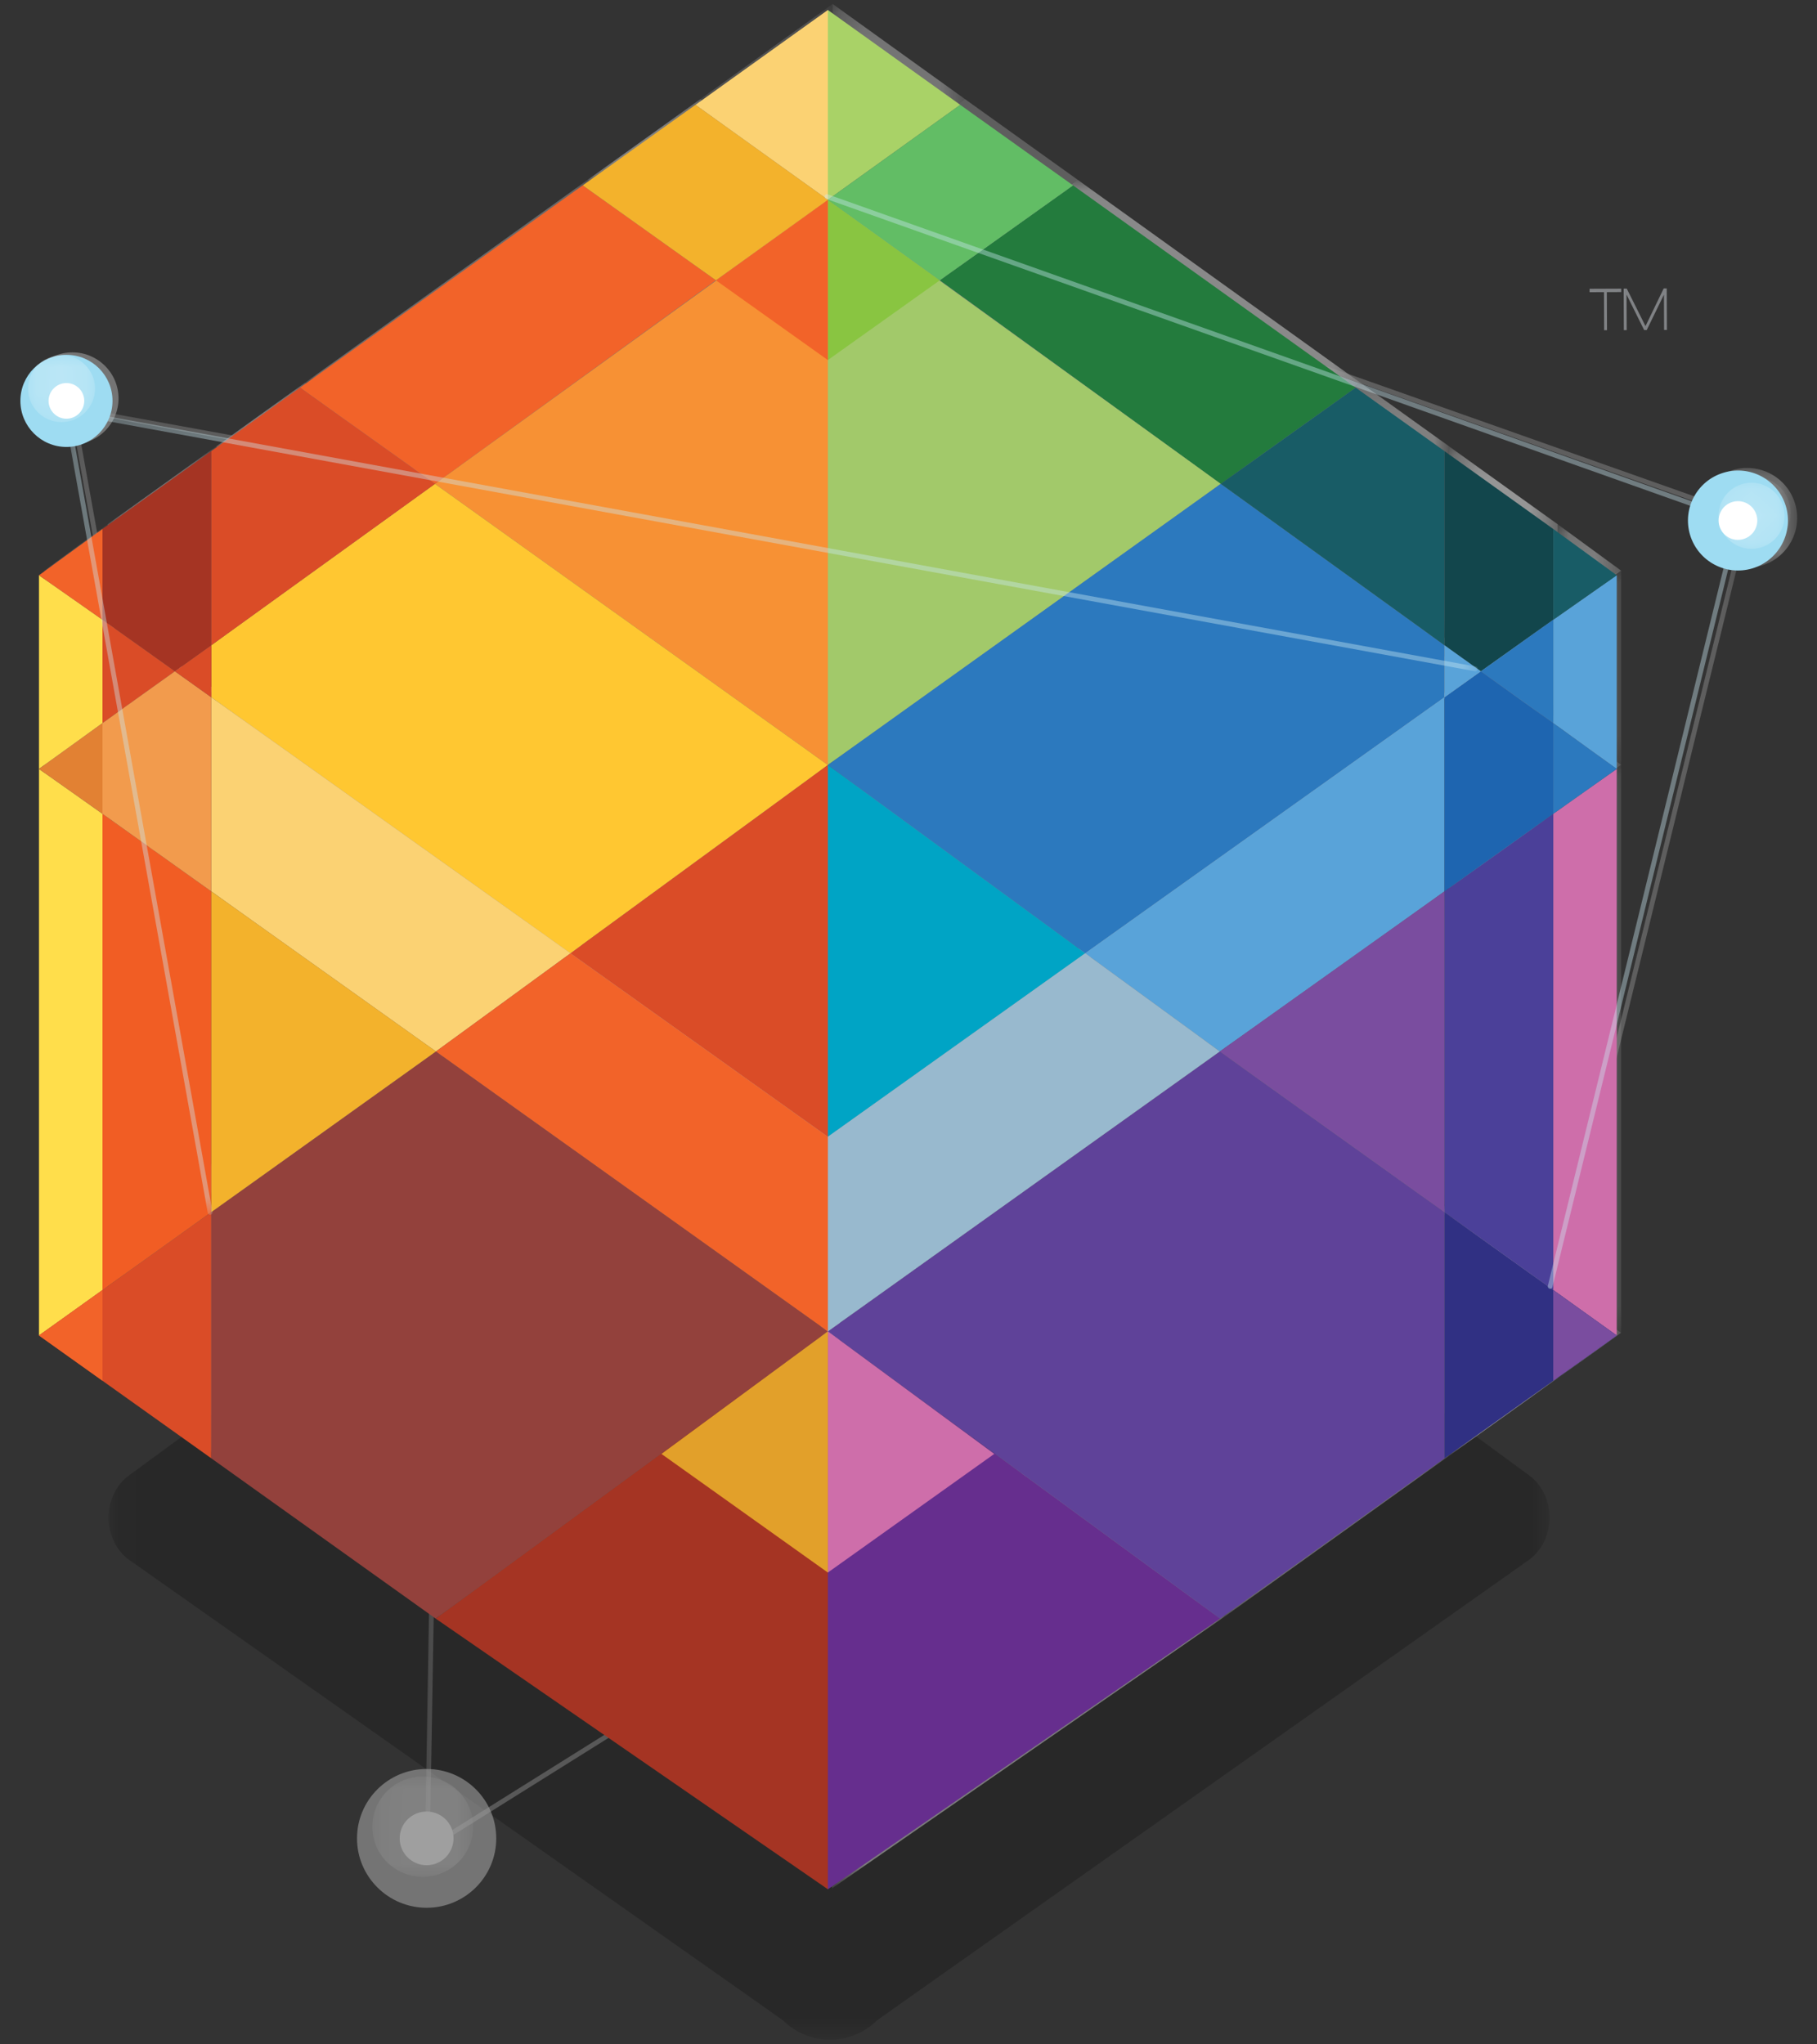 <?xml version="1.0" encoding="UTF-8"?>
<svg width="72px" height="81px" viewBox="0 0 72 81" version="1.1" xmlns="http://www.w3.org/2000/svg" xmlns:xlink="http://www.w3.org/1999/xlink">
    <rect x="0" y="0" width="72" height="81" fill="#333333" stroke="none"/>
    <!-- Generator: Sketch 53.2 (72643) - https://sketchapp.com -->
    <title>Logo Copy</title>
    <desc>Created with Sketch.</desc>
    <defs>
        <polygon id="path-1" points="0.071 0.236 57.169 0.236 57.169 42.34 0.071 42.34"></polygon>
        <polygon id="path-3" points="0.141 0.059 16.612 0.059 16.612 11.914 0.141 11.914"></polygon>
        <polygon id="path-5" points="0.241 0.067 15.802 0.067 15.802 22.518 0.241 22.518"></polygon>
        <polygon id="path-7" points="0.278 0.158 4.589 0.158 4.589 8.905 0.278 8.905"></polygon>
        <polygon id="path-9" points="0.052 0.003 2.568 0.003 2.568 7.695 0.052 7.695"></polygon>
        <polygon id="path-11" points="0.241 0.045 24.659 0.045 24.659 18.692 0.241 18.692"></polygon>
        <polygon id="path-13" points="0.052 0.065 2.568 0.065 2.568 22.568 0.052 22.568"></polygon>
        <polygon id="path-15" points="0.241 0.266 24.659 0.266 24.659 22.79 0.241 22.79"></polygon>
        <polygon id="path-17" points="0.278 0.149 4.589 0.149 4.589 9.926 0.278 9.926"></polygon>
        <polygon id="path-19" points="0.228 0.046 14.453 0.046 14.453 14.113 0.228 14.113"></polygon>
        <polygon id="path-21" points="0.021 0.073 2.888 0.073 2.888 4.18 0.021 4.18"></polygon>
        <polygon id="path-23" points="0.278 0.154 4.589 0.154 4.589 19.067 0.278 19.067"></polygon>
        <polygon id="path-25" points="0.052 0.224 2.568 0.224 2.568 3.827 0.052 3.827"></polygon>
        <polygon id="path-27" points="0.052 0.142 2.568 0.142 2.568 3.746 0.052 3.746"></polygon>
        <polygon id="path-29" points="0.172 0.127 9.067 0.127 9.067 12.866 0.172 12.866"></polygon>
        <polygon id="path-31" points="0.278 0.144 4.589 0.144 4.589 8.887 0.278 8.887"></polygon>
        <polygon id="path-33" points="0.241 0.144 15.776 0.144 15.776 17.435 0.241 17.435"></polygon>
        <polygon id="path-35" points="0.278 0.236 1.722 0.236 1.722 2.306 0.278 2.306"></polygon>
        <polygon id="path-37" points="0.241 0.193 10.434 0.193 10.434 14.958 0.241 14.958"></polygon>
        <polygon id="path-39" points="0.21 0.183 9.067 0.183 9.067 10.409 0.21 10.409"></polygon>
        <polygon id="path-41" points="0.241 0.157 5.486 0.157 5.486 7.697 0.241 7.697"></polygon>
        <polygon id="path-43" points="0.241 0.067 4.677 0.067 4.677 6.435 0.241 6.435"></polygon>
        <polygon id="path-45" points="0.241 0.041 15.764 0.041 15.764 15.058 0.241 15.058"></polygon>
        <polygon id="path-47" points="0.035 0.059 16.505 0.059 16.505 11.914 0.035 11.914"></polygon>
        <polygon id="path-49" points="0.275 0.067 15.837 0.067 15.837 22.518 0.275 22.518"></polygon>
        <polygon id="path-51" points="0.019 0.08 15.553 0.08 15.553 22.239 0.019 22.239"></polygon>
        <polygon id="path-53" points="0.149 0.158 4.46 0.158 4.46 8.905 0.149 8.905"></polygon>
        <polygon id="path-55" points="0.187 0.003 2.701 0.003 2.701 7.695 0.187 7.695"></polygon>
        <polygon id="path-57" points="0.208 0.045 24.626 0.045 24.626 18.692 0.208 18.692"></polygon>
        <polygon id="path-59" points="0.187 0.065 2.701 0.065 2.701 22.568 0.187 22.568"></polygon>
        <polygon id="path-61" points="0.187 0.149 7.012 0.149 7.012 9.926 0.187 9.926"></polygon>
        <polygon id="path-63" points="0.208 0.266 24.626 0.266 24.626 22.79 0.208 22.79"></polygon>
        <polygon id="path-65" points="0.187 0.133 2.701 0.133 2.701 3.736 0.187 3.736"></polygon>
        <polygon id="path-67" points="0.208 0.046 14.432 0.046 14.432 14.113 0.208 14.113"></polygon>
        <polygon id="path-69" points="0.149 0.073 3.016 0.073 3.016 4.18 0.149 4.18"></polygon>
        <polygon id="path-71" points="0.149 0.154 4.46 0.154 4.46 19.067 0.149 19.067"></polygon>
        <polygon id="path-73" points="0.187 0.224 2.701 0.224 2.701 3.827 0.187 3.827"></polygon>
        <polygon id="path-75" points="0.187 0.142 2.701 0.142 2.701 3.746 0.187 3.746"></polygon>
        <polygon id="path-77" points="0.208 0.127 9.102 0.127 9.102 12.866 0.208 12.866"></polygon>
        <polygon id="path-79" points="0.149 0.144 4.46 0.144 4.46 8.887 0.149 8.887"></polygon>
        <polygon id="path-81" points="0.174 0.08 6.765 0.08 6.765 9.66 0.174 9.66"></polygon>
        <polygon id="path-83" points="0.181 0.236 1.625 0.236 1.625 2.306 0.181 2.306"></polygon>
        <polygon id="path-85" points="0.257 0.193 10.45 0.193 10.45 14.958 0.257 14.958"></polygon>
        <polygon id="path-87" points="0.208 0.183 9.064 0.183 9.064 10.409 0.208 10.409"></polygon>
        <polygon id="path-89" points="0.102 0.157 5.347 0.157 5.347 7.697 0.102 7.697"></polygon>
        <polygon id="path-91" points="0.062 0.067 4.497 0.067 4.497 6.435 0.062 6.435"></polygon>
        <polygon id="path-93" points="0.03 0.041 15.553 0.041 15.553 15.058 0.03 15.058"></polygon>
        <polygon id="path-95" points="0.174 0.253 9.883 0.253 9.883 7.221 0.174 7.221"></polygon>
        <polygon id="path-97" points="0.073 0.274 56.076 0.274 56.076 32.135 0.073 32.135"></polygon>
        <polyline id="path-99" points="0.04 75.588 0.04 0.157 70.215 0.157 70.215 75.588"></polyline>
        <polygon id="path-101" points="0.159 0.029 2.805 0.029 2.805 2.667 0.159 2.667"></polygon>
        <polygon id="path-103" points="0.155 0.252 36.564 0.252 36.564 43.728 0.155 43.728"></polygon>
        <polygon id="path-105" points="0.188 0.171 4.158 0.171 4.158 4.127 0.188 4.127"></polygon>
        <polyline id="path-107" points="0.04 75.588 0.04 0.157 70.215 0.157 70.215 75.588"></polyline>
        <polygon id="path-109" points="0.173 0.232 3.046 0.232 3.046 3.096 0.173 3.096"></polygon>
        <polygon id="path-111" points="0.247 0.183 40.909 0.183 40.909 32.073 0.247 32.073"></polygon>
        <polyline id="path-113" points="0.04 75.588 0.04 0.157 70.215 0.157 70.215 75.588"></polyline>
        <polygon id="path-115" points="0.146 0.02 4.139 0.02 4.139 3.999 0.146 3.999"></polygon>
        <polygon id="path-117" points="0.04 75.588 0.04 0.157 70.215 0.157 70.215 75.588"></polygon>
        <polygon id="path-119" points="0.052 0.133 2.568 0.133 2.568 3.736 0.052 3.736"></polygon>
        <polygon id="path-121" points="0.241 0.08 6.832 0.08 6.832 9.66 0.241 9.66"></polygon>
        <polygon id="path-123" points="0.219 0.007 62.603 0.007 62.603 52.237 0.219 52.237"></polygon>
        <polygon id="path-125" points="0.083 0.26 56.1 0.26 56.1 32.19 0.083 32.19"></polygon>
        <polyline id="path-127" points="0 168 0 0 168 0 168 168"></polyline>
        <polygon id="path-129" points="0.169 0.013 2.823 0.013 2.823 2.665 0.169 2.665"></polygon>
        <polygon id="path-131" points="0.196 0.198 2.815 0.198 2.815 2.818 0.196 2.818"></polygon>
    </defs>
    <g id="Mixart-Desktop" stroke="none" stroke-width="1" fill="none" fill-rule="evenodd">
        <g id="Logo-Copy" transform="translate(-51, -46)">
            <g id="Group-439" opacity="0.531" transform="translate(52, 46)">
                <g id="Group-9" transform="translate(3.233, 38.475)">
                    <mask id="mask-2" fill="white">
                        <use xlink:href="#path-1"></use>
                    </mask>
                    <g id="Clip-8"></g>
                    <path d="M0.897,19.969 C-0.205,20.759 -0.205,22.548 0.897,23.337 L26.783,41.565 C27.818,42.598 29.494,42.598 30.53,41.565 L56.343,23.337 C57.445,22.548 57.445,20.759 56.343,19.969 L30.53,1.01 C29.494,-0.023 27.818,-0.023 26.783,1.01 L0.897,19.969 Z" id="Fill-7" fill-opacity="0.4" fill="#000000" mask="url(#mask-2)"></path>
                </g>
                <g id="Group-198">
                    <g id="Group-12" transform="translate(36.289, 7.065)">
                        <mask id="mask-4" fill="white">
                            <use xlink:href="#path-3"></use>
                        </mask>
                        <g id="Clip-11"></g>
                        <polygon id="Fill-10" fill-opacity="0.8" fill="#FFFFFF" mask="url(#mask-4)" points="0.141 3.83 11.266 11.914 16.612 8.094 5.416 0.059"></polygon>
                    </g>
                    <g id="Group-15" transform="translate(31.753, 7.63)">
                        <mask id="mask-6" fill="white">
                            <use xlink:href="#path-5"></use>
                        </mask>
                        <g id="Clip-14"></g>
                        <polygon id="Fill-13" fill-opacity="0.7" fill="#FFFFFF" mask="url(#mask-6)" points="0.241 22.518 15.802 11.349 0.241 0.067"></polygon>
                    </g>
                    <g id="Group-18" transform="translate(56.134, 17.521)">
                        <mask id="mask-8" fill="white">
                            <use xlink:href="#path-7"></use>
                        </mask>
                        <g id="Clip-17"></g>
                        <polygon id="Fill-16" fill-opacity="0.9" fill="#FFFFFF" mask="url(#mask-8)" points="4.589 6.855 1.722 8.905 0.278 7.866 0.278 0.158 4.589 3.25"></polygon>
                    </g>
                    <g id="Group-21" transform="translate(60.67, 22.607)">
                        <mask id="mask-10" fill="white">
                            <use xlink:href="#path-9"></use>
                        </mask>
                        <g id="Clip-20"></g>
                        <polygon id="Fill-19" fill-opacity="0.4" fill="#FFFFFF" mask="url(#mask-10)" points="2.568 0.002 2.568 7.695 0.052 5.876 0.052 1.768"></polygon>
                    </g>
                    <g id="Group-24" transform="translate(31.753, 18.934)">
                        <mask id="mask-12" fill="white">
                            <use xlink:href="#path-11"></use>
                        </mask>
                        <g id="Clip-23"></g>
                        <polygon id="Fill-22" fill-opacity="0.8" fill="#FFFFFF" mask="url(#mask-12)" points="15.802 0.045 24.659 6.453 24.659 8.523 10.435 18.692 0.241 11.214"></polygon>
                    </g>
                    <g id="Group-27" transform="translate(60.67, 30.237)">
                        <mask id="mask-14" fill="white">
                            <use xlink:href="#path-13"></use>
                        </mask>
                        <g id="Clip-26"></g>
                        <polygon id="Fill-25" fill-opacity="0.4" fill="#FFFFFF" mask="url(#mask-14)" points="2.568 0.065 2.568 22.568 0.052 20.763 0.052 1.849"></polygon>
                    </g>
                    <g id="Group-30" transform="translate(31.753, 41.259)">
                        <mask id="mask-16" fill="white">
                            <use xlink:href="#path-15"></use>
                        </mask>
                        <g id="Clip-29"></g>
                        <polygon id="Fill-28" fill-opacity="0.6" fill="#FFFFFF" mask="url(#mask-16)" points="15.776 22.79 24.659 16.426 24.659 6.649 15.765 0.266 0.241 11.384"></polygon>
                    </g>
                    <g id="Group-33" transform="translate(56.134, 47.758)">
                        <mask id="mask-18" fill="white">
                            <use xlink:href="#path-17"></use>
                        </mask>
                        <g id="Clip-32"></g>
                        <polyline id="Fill-31" fill-opacity="0.9" fill="#FFFFFF" mask="url(#mask-18)" points="4.589 6.844 4.589 3.242 0.278 0.149 0.278 9.926"></polyline>
                    </g>
                    <g id="Group-36" transform="translate(41.959, 27.412)">
                        <mask id="mask-20" fill="white">
                            <use xlink:href="#path-19"></use>
                        </mask>
                        <g id="Clip-35"></g>
                        <polygon id="Fill-34" fill-opacity="0.8" fill="#FFFFFF" mask="url(#mask-20)" points="0.228 10.214 5.558 14.113 14.453 7.757 14.453 0.046"></polygon>
                    </g>
                    <g id="Group-39" transform="translate(57.835, 24.303)">
                        <mask id="mask-22" fill="white">
                            <use xlink:href="#path-21"></use>
                        </mask>
                        <g id="Clip-38"></g>
                        <polygon id="Fill-37" fill-opacity="0.7" fill="#FFFFFF" mask="url(#mask-22)" points="2.888 0.073 0.021 2.123 2.888 4.18"></polygon>
                    </g>
                    <g id="Group-42" transform="translate(56.134, 31.933)">
                        <mask id="mask-24" fill="white">
                            <use xlink:href="#path-23"></use>
                        </mask>
                        <g id="Clip-41"></g>
                        <polygon id="Fill-40" fill-opacity="0.8" fill="#FFFFFF" mask="url(#mask-24)" points="4.589 19.067 4.589 0.154 0.278 3.235 0.278 15.974"></polygon>
                    </g>
                    <g id="Group-45" transform="translate(60.67, 28.259)">
                        <mask id="mask-26" fill="white">
                            <use xlink:href="#path-25"></use>
                        </mask>
                        <g id="Clip-44"></g>
                        <polygon id="Fill-43" fill-opacity="0.6" fill="#FFFFFF" mask="url(#mask-26)" points="0.052 3.827 2.568 2.043 0.052 0.224"></polygon>
                    </g>
                    <g id="Group-48" transform="translate(60.67, 20.629)">
                        <mask id="mask-28" fill="white">
                            <use xlink:href="#path-27"></use>
                        </mask>
                        <g id="Clip-47"></g>
                        <polygon id="Fill-46" fill-opacity="0.7" fill="#FFFFFF" mask="url(#mask-28)" points="2.568 1.981 0.052 0.142 0.052 3.746"></polygon>
                    </g>
                    <g id="Group-51" transform="translate(47.346, 35.042)">
                        <mask id="mask-30" fill="white">
                            <use xlink:href="#path-29"></use>
                        </mask>
                        <g id="Clip-50"></g>
                        <polygon id="Fill-49" fill-opacity="0.5" fill="#FFFFFF" mask="url(#mask-30)" points="0.172 6.483 9.067 0.127 9.067 12.866"></polygon>
                    </g>
                    <g id="Group-54" transform="translate(56.134, 26.281)">
                        <mask id="mask-32" fill="white">
                            <use xlink:href="#path-31"></use>
                        </mask>
                        <g id="Clip-53"></g>
                        <polygon id="Fill-52" fill-opacity="0.9" fill="#FFFFFF" mask="url(#mask-32)" points="4.589 5.806 0.278 8.887 0.278 1.176 1.722 0.144 4.589 2.202"></polygon>
                    </g>
                    <g id="Group-57" transform="translate(31.753, 57.366)">
                        <mask id="mask-34" fill="white">
                            <use xlink:href="#path-33"></use>
                        </mask>
                        <g id="Clip-56"></g>
                        <polyline id="Fill-55" fill-opacity="0.7" fill="#FFFFFF" mask="url(#mask-34)" points="6.832 0.144 0.241 4.856 0.241 17.435 15.776 6.682"></polyline>
                    </g>
                    <g id="Group-60" transform="translate(56.134, 25.151)">
                        <mask id="mask-36" fill="white">
                            <use xlink:href="#path-35"></use>
                        </mask>
                        <g id="Clip-59"></g>
                        <polygon id="Fill-58" fill-opacity="0.6" fill="#FFFFFF" mask="url(#mask-36)" points="1.722 1.275 0.278 0.236 0.278 2.306"></polygon>
                    </g>
                    <g id="Group-63" transform="translate(31.753, 29.955)">
                        <mask id="mask-38" fill="white">
                            <use xlink:href="#path-37"></use>
                        </mask>
                        <g id="Clip-62"></g>
                        <polygon id="Fill-61" fill-opacity="0.7" fill="#FFFFFF" mask="url(#mask-38)" points="10.435 7.671 0.241 0.193 0.241 14.958"></polygon>
                    </g>
                    <g id="Group-66" transform="translate(47.346, 14.977)">
                        <mask id="mask-40" fill="white">
                            <use xlink:href="#path-39"></use>
                        </mask>
                        <g id="Clip-65"></g>
                        <polygon id="Fill-64" fill-opacity="0.7" fill="#FFFFFF" mask="url(#mask-40)" points="0.21 4.001 9.067 10.409 9.067 2.701 5.555 0.183"></polygon>
                    </g>
                    <g id="Group-69" transform="translate(31.753, 0)">
                        <mask id="mask-42" fill="white">
                            <use xlink:href="#path-41"></use>
                        </mask>
                        <g id="Clip-68"></g>
                        <polygon id="Fill-67" fill-opacity="0.6" fill="#FFFFFF" mask="url(#mask-42)" points="0.241 7.697 5.486 3.927 0.241 0.157"></polygon>
                    </g>
                    <g id="Group-72" transform="translate(31.753, 7.63)">
                        <mask id="mask-44" fill="white">
                            <use xlink:href="#path-43"></use>
                        </mask>
                        <g id="Clip-71"></g>
                        <polygon id="Fill-70" fill-opacity="0.5" fill="#FFFFFF" mask="url(#mask-44)" points="0.241 0.067 0.241 6.435 4.677 3.265"></polygon>
                    </g>
                    <g id="Group-75" transform="translate(31.753, 37.585)">
                        <mask id="mask-46" fill="white">
                            <use xlink:href="#path-45"></use>
                        </mask>
                        <g id="Clip-74"></g>
                        <polygon id="Fill-73" fill-opacity="0.7" fill="#FFFFFF" mask="url(#mask-46)" points="15.765 3.94 0.241 15.058 0.241 7.328 10.435 0.041"></polygon>
                    </g>
                    <polygon id="Fill-76" fill-opacity="0.4" fill="#FFFFFF" points="41.705 7.124 37.239 3.927 31.994 7.697 36.429 10.895"></polygon>
                    <g id="Group-80" transform="translate(11.057, 7.065)">
                        <mask id="mask-48" fill="white">
                            <use xlink:href="#path-47"></use>
                        </mask>
                        <g id="Clip-79"></g>
                        <polygon id="Fill-78" fill-opacity="0.5" fill="#FFFFFF" mask="url(#mask-48)" points="16.505 3.83 5.378 11.914 0.035 8.094 11.23 0.059"></polygon>
                    </g>
                    <g id="Group-83" transform="translate(16.16, 7.63)">
                        <mask id="mask-50" fill="white">
                            <use xlink:href="#path-49"></use>
                        </mask>
                        <g id="Clip-82"></g>
                        <polygon id="Fill-81" fill-opacity="0.6" fill="#FFFFFF" mask="url(#mask-50)" points="15.837 22.518 0.275 11.349 15.837 0.067"></polygon>
                    </g>
                    <g id="Group-86" transform="translate(16.443, 52.562)">
                        <mask id="mask-52" fill="white">
                            <use xlink:href="#path-51"></use>
                        </mask>
                        <g id="Clip-85"></g>
                        <polygon id="Fill-84" fill-opacity="0.5" fill="#FFFFFF" mask="url(#mask-52)" points="15.554 22.239 0.019 11.486 15.554 0.08"></polygon>
                    </g>
                    <g id="Group-89" transform="translate(3.119, 17.521)">
                        <mask id="mask-54" fill="white">
                            <use xlink:href="#path-53"></use>
                        </mask>
                        <g id="Clip-88"></g>
                        <polygon id="Fill-87" fill-opacity="0.6" fill="#FFFFFF" mask="url(#mask-54)" points="0.149 6.855 3.016 8.905 4.46 7.866 4.46 0.158 0.149 3.25"></polygon>
                    </g>
                    <g id="Group-92" transform="translate(0.567, 22.607)">
                        <mask id="mask-56" fill="white">
                            <use xlink:href="#path-55"></use>
                        </mask>
                        <g id="Clip-91"></g>
                        <polygon id="Fill-90" fill-opacity="0.5" fill="#FFFFFF" mask="url(#mask-56)" points="0.187 0.002 0.187 7.695 2.701 5.876 2.701 1.768"></polygon>
                    </g>
                    <g id="Group-95" transform="translate(7.371, 18.934)">
                        <mask id="mask-58" fill="white">
                            <use xlink:href="#path-57"></use>
                        </mask>
                        <g id="Clip-94"></g>
                        <polygon id="Fill-93" fill-opacity="0.5" fill="#FFFFFF" mask="url(#mask-58)" points="9.064 0.045 0.208 6.453 0.208 8.523 14.432 18.692 24.626 11.214"></polygon>
                    </g>
                    <g id="Group-98" transform="translate(0.567, 30.237)">
                        <mask id="mask-60" fill="white">
                            <use xlink:href="#path-59"></use>
                        </mask>
                        <g id="Clip-97"></g>
                        <polygon id="Fill-96" fill-opacity="0.5" fill="#FFFFFF" mask="url(#mask-60)" points="0.187 0.065 0.187 22.568 2.701 20.763 2.701 1.849"></polygon>
                    </g>
                    <g id="Group-101" transform="translate(0.567, 47.758)">
                        <mask id="mask-62" fill="white">
                            <use xlink:href="#path-61"></use>
                        </mask>
                        <g id="Clip-100"></g>
                        <polygon id="Fill-99" fill-opacity="0.6" fill="#FFFFFF" mask="url(#mask-62)" points="7.012 0.149 7.012 9.926 0.187 5.047"></polygon>
                    </g>
                    <g id="Group-104" transform="translate(7.371, 41.259)">
                        <mask id="mask-64" fill="white">
                            <use xlink:href="#path-63"></use>
                        </mask>
                        <g id="Clip-103"></g>
                        <polygon id="Fill-102" fill-opacity="0.4" fill="#FFFFFF" mask="url(#mask-64)" points="9.091 22.79 0.207 16.426 0.207 6.649 9.102 0.266 24.626 11.384"></polygon>
                    </g>
                    <g id="Group-107" transform="translate(0.567, 50.867)">
                        <mask id="mask-66" fill="white">
                            <use xlink:href="#path-65"></use>
                        </mask>
                        <g id="Clip-106"></g>
                        <polygon id="Fill-105" fill-opacity="0.3" fill="#FFFFFF" mask="url(#mask-66)" points="2.701 3.736 0.187 1.939 2.701 0.133"></polygon>
                    </g>
                    <g id="Group-110" transform="translate(7.371, 27.412)">
                        <mask id="mask-68" fill="white">
                            <use xlink:href="#path-67"></use>
                        </mask>
                        <g id="Clip-109"></g>
                        <polygon id="Fill-108" fill-opacity="0.7" fill="#FFFFFF" mask="url(#mask-68)" points="14.432 10.214 9.102 14.113 0.208 7.757 0.208 0.046"></polygon>
                    </g>
                    <g id="Group-113" transform="translate(3.119, 24.303)">
                        <mask id="mask-70" fill="white">
                            <use xlink:href="#path-69"></use>
                        </mask>
                        <g id="Clip-112"></g>
                        <polygon id="Fill-111" fill-opacity="0.4" fill="#FFFFFF" mask="url(#mask-70)" points="0.149 0.073 3.016 2.123 0.149 4.18"></polygon>
                    </g>
                    <g id="Group-116" transform="translate(3.119, 31.933)">
                        <mask id="mask-72" fill="white">
                            <use xlink:href="#path-71"></use>
                        </mask>
                        <g id="Clip-115"></g>
                        <polygon id="Fill-114" fill-opacity="0.3" fill="#FFFFFF" mask="url(#mask-72)" points="0.149 19.067 0.149 0.154 4.46 3.235 4.46 15.974"></polygon>
                    </g>
                    <g id="Group-119" transform="translate(0.567, 28.259)">
                        <mask id="mask-74" fill="white">
                            <use xlink:href="#path-73"></use>
                        </mask>
                        <g id="Clip-118"></g>
                        <polygon id="Fill-117" fill-opacity="0.7" fill="#FFFFFF" mask="url(#mask-74)" points="2.701 3.827 0.187 2.043 2.701 0.224"></polygon>
                    </g>
                    <g id="Group-122" transform="translate(0.567, 20.629)">
                        <mask id="mask-76" fill="white">
                            <use xlink:href="#path-75"></use>
                        </mask>
                        <g id="Clip-121"></g>
                        <polygon id="Fill-120" fill-opacity="0.3" fill="#FFFFFF" mask="url(#mask-76)" points="0.187 1.981 2.701 0.142 2.701 3.746"></polygon>
                    </g>
                    <g id="Group-125" transform="translate(7.371, 35.042)">
                        <mask id="mask-78" fill="white">
                            <use xlink:href="#path-77"></use>
                        </mask>
                        <g id="Clip-124"></g>
                        <polygon id="Fill-123" fill-opacity="0.5" fill="#FFFFFF" mask="url(#mask-78)" points="9.102 6.483 0.208 0.127 0.208 12.866"></polygon>
                    </g>
                    <g id="Group-128" transform="translate(3.119, 26.281)">
                        <mask id="mask-80" fill="white">
                            <use xlink:href="#path-79"></use>
                        </mask>
                        <g id="Clip-127"></g>
                        <polygon id="Fill-126" fill-opacity="0.5" fill="#FFFFFF" mask="url(#mask-80)" points="0.149 5.806 4.46 8.887 4.46 1.176 3.016 0.144 0.149 2.202"></polygon>
                    </g>
                    <g id="Group-131" transform="translate(25.232, 52.562)">
                        <mask id="mask-82" fill="white">
                            <use xlink:href="#path-81"></use>
                        </mask>
                        <g id="Clip-130"></g>
                        <polygon id="Fill-129" fill-opacity="0.2" fill="#FFFFFF" mask="url(#mask-82)" points="6.765 9.66 0.174 4.948 6.765 0.08"></polygon>
                    </g>
                    <g id="Group-134" transform="translate(5.954, 25.151)">
                        <mask id="mask-84" fill="white">
                            <use xlink:href="#path-83"></use>
                        </mask>
                        <g id="Clip-133"></g>
                        <polygon id="Fill-132" fill-opacity="0.4" fill="#FFFFFF" mask="url(#mask-84)" points="0.181 1.275 1.625 0.236 1.625 2.306"></polygon>
                    </g>
                    <g id="Group-137" transform="translate(21.547, 29.955)">
                        <mask id="mask-86" fill="white">
                            <use xlink:href="#path-85"></use>
                        </mask>
                        <g id="Clip-136"></g>
                        <polygon id="Fill-135" fill-opacity="0.8" fill="#FFFFFF" mask="url(#mask-86)" points="0.257 7.671 10.451 0.193 10.451 14.958"></polygon>
                    </g>
                    <g id="Group-140" transform="translate(7.371, 14.977)">
                        <mask id="mask-88" fill="white">
                            <use xlink:href="#path-87"></use>
                        </mask>
                        <g id="Clip-139"></g>
                        <polygon id="Fill-138" fill-opacity="0.7" fill="#FFFFFF" mask="url(#mask-88)" points="9.064 4.001 0.208 10.409 0.208 2.701 3.72 0.183"></polygon>
                    </g>
                    <g id="Group-143" transform="translate(26.65, 0)">
                        <mask id="mask-90" fill="white">
                            <use xlink:href="#path-89"></use>
                        </mask>
                        <g id="Clip-142"></g>
                        <polygon id="Fill-141" fill-opacity="0.3" fill="#FFFFFF" mask="url(#mask-90)" points="5.347 7.697 0.102 3.927 5.347 0.157"></polygon>
                    </g>
                    <g id="Group-146" transform="translate(27.5, 7.63)">
                        <mask id="mask-92" fill="white">
                            <use xlink:href="#path-91"></use>
                        </mask>
                        <g id="Clip-145"></g>
                        <polygon id="Fill-144" fill-opacity="0.2" fill="#FFFFFF" mask="url(#mask-92)" points="4.497 0.067 4.497 6.435 0.061 3.265"></polygon>
                    </g>
                    <g id="Group-149" transform="translate(16.443, 37.585)">
                        <mask id="mask-94" fill="white">
                            <use xlink:href="#path-93"></use>
                        </mask>
                        <g id="Clip-148"></g>
                        <polygon id="Fill-147" fill-opacity="0.5" fill="#FFFFFF" mask="url(#mask-94)" points="0.03 3.94 15.553 15.058 15.553 7.328 5.36 0.041"></polygon>
                    </g>
                    <g id="Group-152" transform="translate(22.114, 3.674)">
                        <mask id="mask-96" fill="white">
                            <use xlink:href="#path-95"></use>
                        </mask>
                        <g id="Clip-151"></g>
                        <polygon id="Fill-150" fill-opacity="0.7" fill="#FFFFFF" mask="url(#mask-96)" points="0.174 3.45 4.638 0.253 9.884 4.023 5.448 7.221"></polygon>
                    </g>
                    <g id="Group-155" transform="translate(1.701, 15.825)">
                        <mask id="mask-98" fill="white">
                            <use xlink:href="#path-97"></use>
                        </mask>
                        <g id="Clip-154"></g>
                        <path d="M5.873,32.135 C5.828,32.135 5.788,32.103 5.78,32.058 L0.074,0.385 C0.069,0.355 0.079,0.324 0.101,0.302 C0.123,0.28 0.154,0.27 0.184,0.276 L55.999,10.442 C56.05,10.451 56.084,10.5 56.075,10.551 C56.065,10.603 56.016,10.637 55.965,10.627 L0.285,0.486 L5.966,32.024 C5.976,32.075 5.942,32.124 5.89,32.134 C5.885,32.135 5.879,32.135 5.873,32.135" id="Fill-153" fill-opacity="0.4" fill="#FFFFFF" mask="url(#mask-98)"></path>
                    </g>
                    <g id="Group-160">
                        <path d="M3.697,15.785 C3.697,16.791 2.878,17.607 1.869,17.607 C0.858,17.607 0.04,16.791 0.04,15.785 C0.04,14.777 0.858,13.961 1.869,13.961 C2.878,13.961 3.697,14.777 3.697,15.785" id="Fill-156" fill-opacity="0.6" fill="#FFFFFF"></path>
                        <mask id="mask-100" fill="white">
                            <use xlink:href="#path-99"></use>
                        </mask>
                        <g id="Clip-159"></g>
                        <path d="M2.576,15.785 C2.576,16.175 2.259,16.489 1.869,16.489 C1.477,16.489 1.16,16.175 1.16,15.785 C1.16,15.394 1.477,15.079 1.869,15.079 C2.259,15.079 2.576,15.394 2.576,15.785" id="Fill-158" fill="#FFFFFF" mask="url(#mask-100)"></path>
                    </g>
                    <g id="Group-163" transform="translate(0.284, 14.13)">
                        <mask id="mask-102" fill="white">
                            <use xlink:href="#path-101"></use>
                        </mask>
                        <g id="Clip-162"></g>
                        <path d="M2.805,1.347 C2.805,2.076 2.213,2.667 1.482,2.667 C0.75,2.667 0.159,2.076 0.159,1.347 C0.159,0.619 0.75,0.029 1.482,0.029 C2.213,0.029 2.805,0.619 2.805,1.347" id="Fill-161" fill-opacity="0.3" fill="#FFFFFF" mask="url(#mask-102)"></path>
                    </g>
                    <g id="Group-166" transform="translate(31.753, 7.347)">
                        <mask id="mask-104" fill="white">
                            <use xlink:href="#path-103"></use>
                        </mask>
                        <g id="Clip-165"></g>
                        <path d="M28.981,43.728 C28.974,43.728 28.966,43.727 28.959,43.725 C28.908,43.713 28.877,43.662 28.889,43.612 L36.357,13.217 L0.218,0.436 C0.169,0.418 0.143,0.364 0.161,0.315 C0.178,0.266 0.232,0.24 0.281,0.258 L36.501,13.067 C36.547,13.084 36.573,13.132 36.561,13.179 L29.073,43.656 C29.063,43.699 29.024,43.728 28.981,43.728" id="Fill-164" fill-opacity="0.4" fill="#FFFFFF" mask="url(#mask-104)"></path>
                    </g>
                    <g id="Group-172">
                        <g id="Group-169" transform="translate(66.057, 18.369)">
                            <mask id="mask-106" fill="white">
                                <use xlink:href="#path-105"></use>
                            </mask>
                            <g id="Clip-168"></g>
                            <path d="M2.748,4.042 C1.699,4.358 0.591,3.768 0.274,2.722 C-0.044,1.677 0.548,0.573 1.598,0.257 C2.647,-0.06 3.754,0.53 4.072,1.576 C4.39,2.623 3.796,3.726 2.748,4.042" id="Fill-167" fill-opacity="0.6" fill="#FFFFFF" mask="url(#mask-106)"></path>
                        </g>
                        <mask id="mask-108" fill="white">
                            <use xlink:href="#path-107"></use>
                        </mask>
                        <g id="Clip-171"></g>
                        <path d="M68.452,21.251 C68.046,21.375 67.617,21.144 67.494,20.739 C67.371,20.335 67.6,19.908 68.008,19.785 C68.413,19.663 68.842,19.891 68.965,20.296 C69.088,20.701 68.858,21.129 68.452,21.251" id="Fill-170" fill="#FFFFFF" mask="url(#mask-108)"></path>
                    </g>
                    <g id="Group-175" transform="translate(66.908, 18.651)">
                        <mask id="mask-110" fill="white">
                            <use xlink:href="#path-109"></use>
                        </mask>
                        <g id="Clip-174"></g>
                        <path d="M2.027,3.034 C1.266,3.264 0.465,2.835 0.235,2.079 C0.005,1.322 0.434,0.523 1.194,0.294 C1.951,0.065 2.754,0.492 2.984,1.249 C3.214,2.006 2.784,2.805 2.027,3.034" id="Fill-173" fill-opacity="0.3" fill="#FFFFFF" mask="url(#mask-110)"></path>
                    </g>
                    <g id="Group-178" transform="translate(15.593, 41.259)">
                        <mask id="mask-112" fill="white">
                            <use xlink:href="#path-111"></use>
                        </mask>
                        <g id="Clip-177"></g>
                        <path d="M0.342,32.073 C0.325,32.073 0.31,32.068 0.295,32.06 C0.265,32.044 0.247,32.012 0.247,31.977 L0.784,0.276 C0.784,0.224 0.825,0.184 0.88,0.183 C0.932,0.184 0.974,0.227 0.973,0.279 L0.439,31.806 L40.764,6.575 C40.808,6.548 40.866,6.561 40.894,6.606 C40.922,6.649 40.909,6.708 40.865,6.735 L0.392,32.059 C0.377,32.068 0.36,32.073 0.342,32.073" id="Fill-176" fill-opacity="0.4" fill="#FFFFFF" mask="url(#mask-112)"></path>
                    </g>
                    <g id="Group-183">
                        <path d="M18.664,72.838 C18.664,74.356 17.429,75.588 15.906,75.588 C14.382,75.588 13.147,74.356 13.147,72.838 C13.147,71.32 14.382,70.089 15.906,70.089 C17.429,70.089 18.664,71.32 18.664,72.838" id="Fill-179" fill-opacity="0.6" fill="#FFFFFF"></path>
                        <mask id="mask-114" fill="white">
                            <use xlink:href="#path-113"></use>
                        </mask>
                        <g id="Clip-182"></g>
                        <path d="M16.972,72.838 C16.972,73.426 16.494,73.902 15.906,73.902 C15.315,73.902 14.838,73.426 14.838,72.838 C14.838,72.25 15.315,71.775 15.906,71.775 C16.494,71.775 16.972,72.25 16.972,72.838" id="Fill-181" fill="#FFFFFF" mask="url(#mask-114)"></path>
                    </g>
                    <g id="Group-191">
                        <g id="Group-186" transform="translate(13.608, 70.366)">
                            <mask id="mask-116" fill="white">
                                <use xlink:href="#path-115"></use>
                            </mask>
                            <g id="Clip-185"></g>
                            <path d="M4.139,2.009 C4.139,3.11 3.244,3.999 2.143,3.999 C1.039,3.999 0.146,3.11 0.146,2.009 C0.146,0.91 1.039,0.02 2.143,0.02 C3.244,0.02 4.139,0.91 4.139,2.009" id="Fill-184" fill-opacity="0.3" fill="#FFFFFF" mask="url(#mask-116)"></path>
                        </g>
                        <mask id="mask-118" fill="white">
                            <use xlink:href="#path-117"></use>
                        </mask>
                        <g id="Clip-188"></g>
                        <polygon id="Fill-187" fill="#FFFFFF" mask="url(#mask-118)" points="31.785 44.589 63.193 22.616 32.244 45.229"></polygon>
                        <polygon id="Fill-189" fill="#FFFFFF" mask="url(#mask-118)" points="31.785 45.229 0.786 22.614 32.243 44.589"></polygon>
                        <polygon id="Fill-190" fill="#FFFFFF" mask="url(#mask-118)" points="32.377 44.695 31.983 74.879 31.589 44.695"></polygon>
                    </g>
                    <g id="Group-194" transform="translate(60.67, 50.867)">
                        <mask id="mask-120" fill="white">
                            <use xlink:href="#path-119"></use>
                        </mask>
                        <g id="Clip-193"></g>
                        <polygon id="Fill-192" fill-opacity="0.6" fill="#FFFFFF" mask="url(#mask-120)" points="0.052 3.736 2.568 1.939 0.052 0.133"></polygon>
                    </g>
                    <g id="Group-197" transform="translate(31.753, 52.562)">
                        <mask id="mask-122" fill="white">
                            <use xlink:href="#path-121"></use>
                        </mask>
                        <g id="Clip-196"></g>
                        <polygon id="Fill-195" fill-opacity="0.4" fill="#FFFFFF" mask="url(#mask-122)" points="0.241 9.66 6.832 4.948 0.241 0.08"></polygon>
                    </g>
                </g>
                <g id="Group-396" transform="translate(0.404, 22.68)">
                    <mask id="mask-124" fill="white">
                        <use xlink:href="#path-123"></use>
                    </mask>
                    <g id="Clip-393"></g>
                    <polygon id="Fill-392" fill-opacity="0.6" fill="#FFFFFF" mask="url(#mask-124)" points="31.206 21.967 62.603 0.009 31.665 22.606"></polygon>
                    <polygon id="Fill-394" fill-opacity="0.6" fill="#FFFFFF" mask="url(#mask-124)" points="31.206 22.606 0.219 0.007 31.665 21.967"></polygon>
                    <polygon id="Fill-395" fill-opacity="0.6" fill="#FFFFFF" mask="url(#mask-124)" points="31.798 22.073 31.405 52.237 31.011 22.073"></polygon>
                </g>
            </g>
            <g id="Group-112">
                <g id="Group-54" transform="translate(52.348, 46.261)">
                    <polygon id="Fill-1" fill="#808285" points="62.324 11.314 62.331 12.822 62.217 12.823 62.211 11.314 61.64 11.317 61.64 11.18 62.894 11.175 62.894 11.311"></polygon>
                    <polygon id="Fill-3" fill="#808285" points="64.593 12.813 64.587 11.413 63.904 12.817 63.803 12.817 63.106 11.413 63.112 12.82 62.998 12.821 62.991 11.174 63.113 11.173 63.856 12.661 64.577 11.167 64.698 11.167 64.705 12.813"></polygon>
                    <polygon id="Fill-4" fill="#237B3D" points="35.893 10.845 47.025 18.91 52.372 15.098 41.172 7.084"></polygon>
                    <polygon id="Fill-5" fill="#A2C96A" points="31.455 30.05 47.025 18.91 31.455 7.656"></polygon>
                    <polygon id="Fill-6" fill="#662E8E" points="31.455 74.595 46.998 63.869 31.455 52.49"></polygon>
                    <polygon id="Fill-7" fill="#12464C" points="60.201 24.294 57.331 26.338 55.888 25.303 55.888 17.612 60.201 20.698"></polygon>
                    <polygon id="Fill-8" fill="#59A3D9" points="62.717 22.531 62.717 30.205 60.201 28.39 60.201 24.294"></polygon>
                    <polygon id="Fill-9" fill="#2C79BE" points="47.025 18.91 55.888 25.303 55.888 27.367 41.654 37.51 31.455 30.05"></polygon>
                    <polygon id="Fill-10" fill="#CE6EAA" points="62.717 30.205 62.717 52.652 60.201 50.852 60.201 31.984"></polygon>
                    <polygon id="Fill-11" fill="#303083" points="55.888 47.765 55.888 57.52 62.717 52.653"></polygon>
                    <polygon id="Fill-12" fill="#5F4299" points="46.998 63.869 55.888 57.52 55.888 47.765 46.987 41.399 31.455 52.49"></polygon>
                    <polygon id="Fill-13" fill="#7A4D9F" points="60.201 54.446 62.717 52.653 60.201 50.852"></polygon>
                    <polygon id="Fill-14" fill="#59A3D9" points="41.654 37.51 46.988 41.399 55.888 35.058 55.888 27.367"></polygon>
                    <polygon id="Fill-15" fill="#2C79BE" points="60.201 24.294 57.331 26.338 60.201 28.39"></polygon>
                    <polygon id="Fill-16" fill="#4B4099" points="60.201 50.852 60.201 31.983 55.888 35.058 55.888 47.765"></polygon>
                    <polygon id="Fill-17" fill="#2C79BE" points="60.201 31.983 62.717 30.205 60.201 28.39"></polygon>
                    <polygon id="Fill-18" fill="#185C66" points="62.717 22.531 60.201 20.698 60.201 24.294"></polygon>
                    <polygon id="Fill-19" fill="#7A4D9F" points="46.988 41.399 55.888 35.058 55.888 47.765"></polygon>
                    <polygon id="Fill-20" fill="#1E65B0" points="60.201 31.983 55.888 35.058 55.888 27.367 57.331 26.338 60.201 28.39"></polygon>
                    <polygon id="Fill-21" fill="#CE6EAA" points="31.455 62.046 38.049 57.345 31.455 52.49"></polygon>
                    <polygon id="Fill-22" fill="#59A3D9" points="57.331 26.337 55.888 25.303 55.888 27.367"></polygon>
                    <polygon id="Fill-23" fill="#00A4C5" points="41.654 37.51 31.455 30.05 31.455 44.781"></polygon>
                    <polygon id="Fill-24" fill="#185C66" points="47.025 18.91 55.888 25.303 55.888 17.612 52.372 15.098"></polygon>
                    <polygon id="Fill-25" fill="#A9D267" points="31.455 7.656 36.702 3.893 31.455 0.134"></polygon>
                    <polygon id="Fill-26" fill="#89C541" points="31.455 7.656 31.455 14.006 35.892 10.845"></polygon>
                    <polygon id="Fill-27" fill="#98B9CE" points="46.988 41.399 31.455 52.49 31.455 44.781 41.654 37.51"></polygon>
                    <polygon id="Fill-28" fill="#62BD65" points="41.172 7.084 36.702 3.893 31.455 7.656 35.893 10.845"></polygon>
                    <polygon id="Fill-29" fill="#F26329" points="27.02 10.845 15.888 18.91 10.542 15.098 21.744 7.084"></polygon>
                    <polygon id="Fill-30" fill="#F79134" points="31.458 30.05 15.888 18.91 31.458 7.656"></polygon>
                    <polygon id="Fill-31" fill="#A53423" points="31.458 74.595 15.915 63.869 31.458 52.49"></polygon>
                    <polygon id="Fill-32" fill="#A53423" points="2.713 24.294 5.582 26.338 7.025 25.303 7.025 17.612 2.713 20.698"></polygon>
                    <polygon id="Fill-33" fill="#FFDE4B" points="0.197 22.531 0.197 30.205 2.713 28.39 2.713 24.294"></polygon>
                    <polygon id="Fill-34" fill="#FFC731" points="15.888 18.91 7.026 25.303 7.026 27.367 21.258 37.51 31.459 30.05"></polygon>
                    <polygon id="Fill-35" fill="#FFDE4B" points="0.197 30.205 0.197 52.652 2.713 50.852 2.713 31.984"></polygon>
                    <polygon id="Fill-36" fill="#DA4C27" points="7.026 47.765 7.026 57.52 0.197 52.653"></polygon>
                    <polygon id="Fill-37" fill="#93413C" points="15.915 63.869 7.026 57.52 7.026 47.765 15.926 41.399 31.458 52.49"></polygon>
                    <polygon id="Fill-38" fill="#F26329" points="2.713 54.446 0.197 52.653 2.713 50.852"></polygon>
                    <polygon id="Fill-39" fill="#FBD273" points="21.258 37.51 15.926 41.399 7.026 35.058 7.026 27.367"></polygon>
                    <polygon id="Fill-40" fill="#DA4C27" points="2.713 24.294 5.582 26.338 2.713 28.39"></polygon>
                    <polygon id="Fill-41" fill="#F15D24" points="2.713 50.852 2.713 31.983 7.025 35.058 7.025 47.765"></polygon>
                    <polygon id="Fill-42" fill="#E28133" points="2.713 31.983 0.197 30.205 2.713 28.39"></polygon>
                    <polygon id="Fill-43" fill="#F26329" points="0.197 22.531 2.713 20.698 2.713 24.294"></polygon>
                    <polygon id="Fill-44" fill="#F3B22C" points="15.926 41.399 7.026 35.058 7.026 47.765"></polygon>
                    <polygon id="Fill-45" fill="#F29B4D" points="2.713 31.983 7.025 35.058 7.025 27.367 5.582 26.338 2.713 28.39"></polygon>
                    <polygon id="Fill-46" fill="#E2A02A" points="31.458 62.046 24.863 57.345 31.458 52.49"></polygon>
                    <polygon id="Fill-47" fill="#DA4C27" points="5.582 26.337 7.026 25.303 7.026 27.367"></polygon>
                    <polygon id="Fill-48" fill="#DA4C27" points="21.258 37.51 31.458 30.05 31.458 44.781"></polygon>
                    <polygon id="Fill-49" fill="#DA4C27" points="15.888 18.91 7.026 25.303 7.026 17.612 10.542 15.098"></polygon>
                    <polygon id="Fill-50" fill="#FBD273" points="31.458 7.656 26.211 3.893 31.458 0.134"></polygon>
                    <polygon id="Fill-51" fill="#F26329" points="31.458 7.656 31.458 14.006 27.02 10.845"></polygon>
                    <polygon id="Fill-52" fill="#F26329" points="15.926 41.399 31.458 52.49 31.458 44.781 21.258 37.51"></polygon>
                    <polygon id="Fill-53" fill="#F3B22C" points="21.744 7.084 26.211 3.893 31.458 7.656 27.02 10.845"></polygon>
                </g>
                <g id="Group-61">
                    <g id="Group-57" transform="translate(53.455, 61.939)">
                        <mask id="mask-126" fill="white">
                            <use xlink:href="#path-125"></use>
                        </mask>
                        <g id="Clip-56"></g>
                        <path d="M5.87,32.19 C5.826,32.19 5.786,32.158 5.777,32.112 L0.085,0.371 C0.079,0.341 0.089,0.309 0.111,0.287 C0.133,0.265 0.164,0.256 0.195,0.261 L56.022,10.47 C56.074,10.479 56.108,10.528 56.099,10.58 C56.089,10.631 56.04,10.666 55.989,10.656 L0.295,0.472 L5.964,32.079 C5.973,32.13 5.938,32.179 5.887,32.189 C5.881,32.189 5.876,32.19 5.87,32.19" id="Fill-55" fill-opacity="0.4" fill="#CAEAF2" mask="url(#mask-126)"></path>
                    </g>
                    <mask id="mask-128" fill="white">
                        <use xlink:href="#path-127"></use>
                    </mask>
                    <g id="Clip-59"></g>
                    <path d="M55.458,61.883 C55.458,62.889 54.641,63.709 53.632,63.709 C52.625,63.709 51.808,62.889 51.808,61.883 C51.808,60.874 52.625,60.059 53.632,60.059 C54.641,60.059 55.458,60.874 55.458,61.883" id="Fill-58" fill="#9EDCF2" mask="url(#mask-128)"></path>
                    <path d="M54.339,61.883 C54.339,62.273 54.022,62.59 53.632,62.59 C53.243,62.59 52.925,62.273 52.925,61.883 C52.925,61.494 53.243,61.177 53.632,61.177 C54.022,61.177 54.339,61.494 54.339,61.883" id="Fill-60" fill="#FFFFFF" mask="url(#mask-128)"></path>
                </g>
                <g id="Group-64" transform="translate(51.942, 60.058)">
                    <mask id="mask-130" fill="white">
                        <use xlink:href="#path-129"></use>
                    </mask>
                    <g id="Clip-63"></g>
                    <path d="M2.823,1.337 C2.823,2.072 2.229,2.665 1.497,2.665 C0.763,2.665 0.169,2.072 0.169,1.337 C0.169,0.606 0.763,0.013 1.497,0.013 C2.229,0.013 2.823,0.606 2.823,1.337" id="Fill-62" fill-opacity="0.3" fill="#FFFFFF" mask="url(#mask-130)"></path>
                </g>
                <g id="Group-71" transform="translate(83, 53)">
                    <g id="Group-67" transform="translate(0.434, 0.455)" fill="#CAEAF2" fill-opacity="0.4">
                        <path d="M28.992,43.61 C28.985,43.61 28.977,43.609 28.97,43.607 C28.919,43.594 28.887,43.544 28.9,43.493 L36.314,13.215 L0.302,0.425 C0.254,0.408 0.228,0.354 0.245,0.304 C0.263,0.254 0.317,0.228 0.366,0.246 L36.458,13.065 C36.504,13.082 36.53,13.13 36.518,13.177 L29.084,43.538 C29.073,43.581 29.035,43.61 28.992,43.61" id="Fill-65"></path>
                    </g>
                    <path d="M37.443,15.519 C36.395,15.836 35.289,15.242 34.971,14.197 C34.656,13.149 35.247,12.045 36.295,11.73 C37.34,11.409 38.446,12.002 38.764,13.049 C39.08,14.096 38.488,15.201 37.443,15.519" id="Fill-68" fill="#9EDCF2"></path>
                    <path d="M37.09,14.356 C36.684,14.48 36.257,14.252 36.134,13.847 C36.011,13.442 36.239,13.012 36.646,12.889 C37.051,12.766 37.478,12.996 37.602,13.401 C37.724,13.806 37.496,14.235 37.09,14.356" id="Fill-70" fill="#FFFFFF"></path>
                </g>
                <g id="Group-74" transform="translate(118.899, 64.928)">
                    <mask id="mask-132" fill="white">
                        <use xlink:href="#path-131"></use>
                    </mask>
                    <g id="Clip-73"></g>
                    <path d="M1.886,2.761 C1.192,2.97 0.463,2.58 0.253,1.888 C0.043,1.195 0.434,0.466 1.126,0.255 C1.818,0.045 2.549,0.436 2.759,1.129 C2.969,1.822 2.576,2.551 1.886,2.761" id="Fill-72" fill-opacity="0.3" fill="#FFFFFF" mask="url(#mask-132)"></path>
                </g>
            </g>
        </g>
    </g>
</svg>